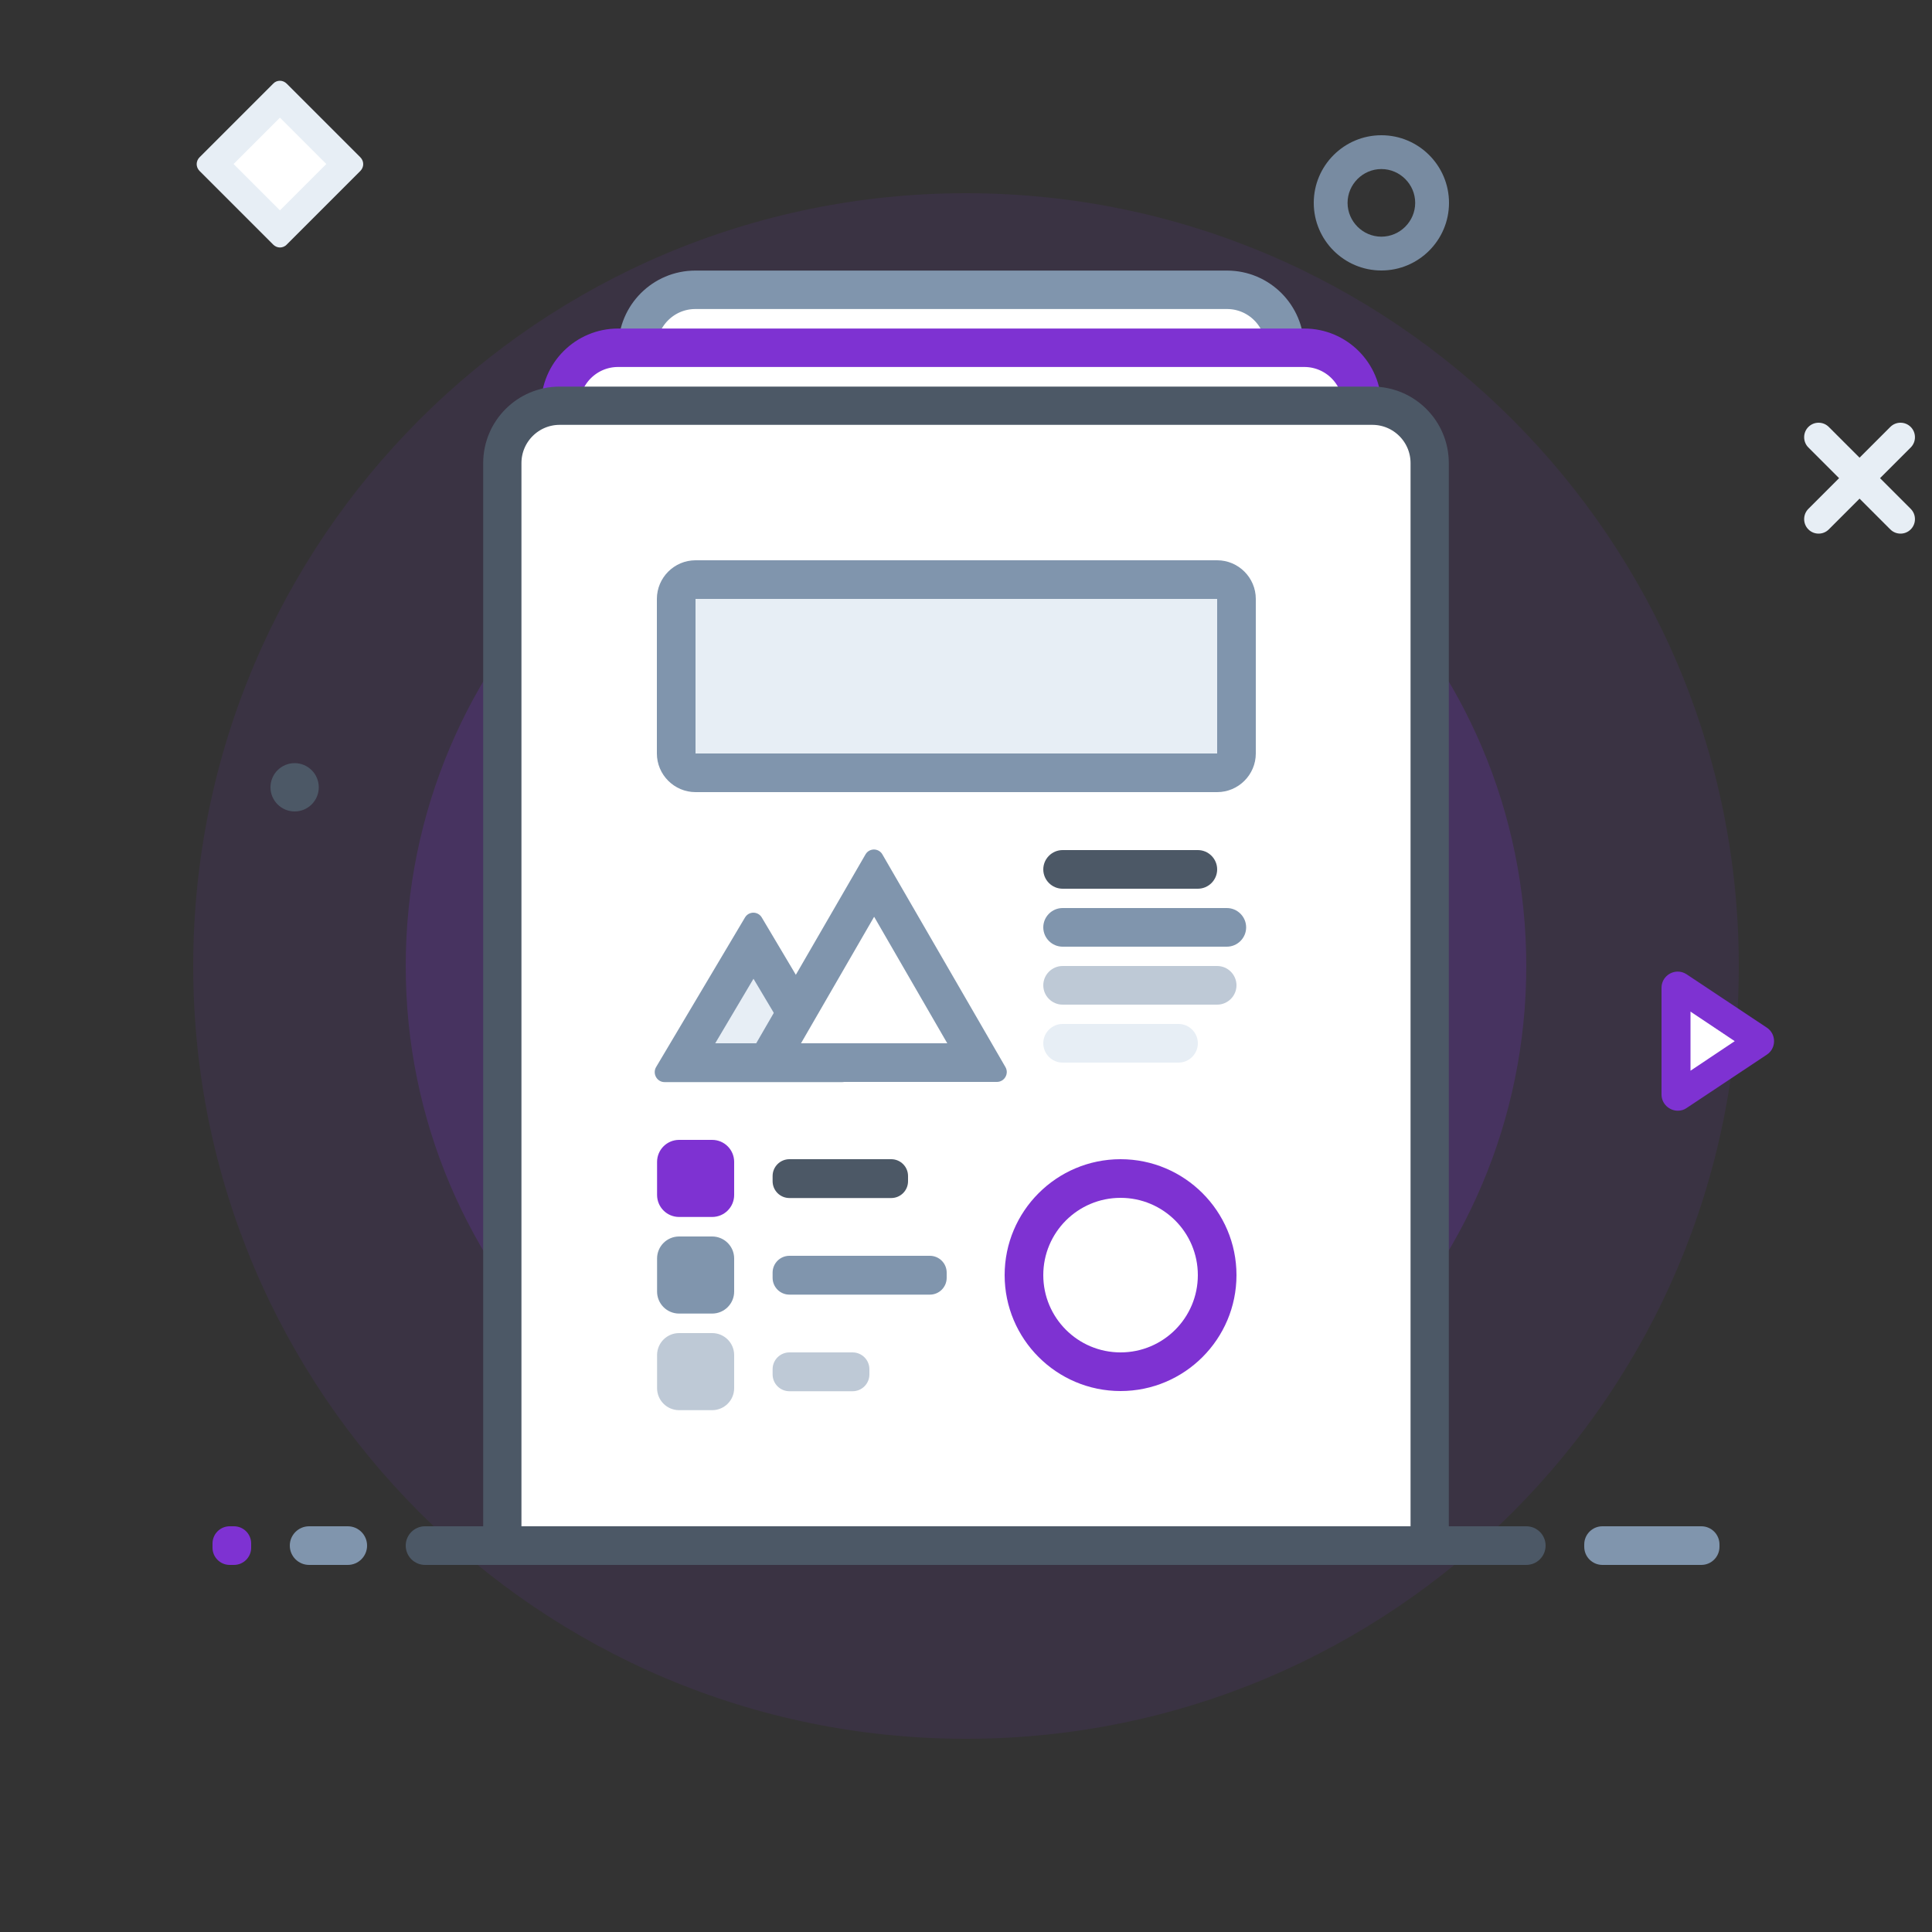 <svg xmlns="http://www.w3.org/2000/svg" width="100" height="100" viewBox="0 0 100 100" fill="none">
  <rect x="0" y="0" width="100" height="100" fill="#333333" stroke="none"/>
  <g opacity="0.1">
    <path d="M90 50C90 27.909 72.091 10 50 10C27.909 10 10 27.909 10 50C10 72.091 27.909 90 50 90C72.091 90 90 72.091 90 50Z" fill="#7E32D2"/>
  </g>
  <g opacity="0.2">
    <path d="M79 50C79 33.984 66.016 21 50 21C33.984 21 21 33.984 21 50C21 66.016 33.984 79 50 79C66.016 79 79 66.016 79 50Z" fill="#7E32D2"/>
  </g>
  <path d="M35.99 15H63.51C65.16 15 66.5 16.34 66.5 17.99V79.5H33V17.99C33 16.34 34.34 15 35.99 15Z" fill="white" stroke="#8095AD" stroke-width="1.99" stroke-miterlimit="10"/>
  <path d="M31.99 18H67.51C69.16 18 70.5 19.34 70.5 20.99V79.5H29V20.99C29 19.34 30.34 18 31.99 18Z" fill="white" stroke="#7E32D2" stroke-width="1.99" stroke-miterlimit="10"/>
  <path d="M28.97 21H71.03C72.67 21 74 22.33 74 23.97V80H26V23.97C26 22.33 27.33 21 28.97 21Z" fill="white" stroke="#4C5866" stroke-width="1.98" stroke-miterlimit="10"/>
  <path d="M63 30H36C35.448 30 35 30.448 35 31V39C35 39.552 35.448 40 36 40H63C63.552 40 64 39.552 64 39V31C64 30.448 63.552 30 63 30Z" fill="#E7EEF5"/>
  <path d="M63 31V39H36V31H63ZM63 29H36C34.9 29 34 29.9 34 31V39C34 40.1 34.9 41 36 41H63C64.1 41 65 40.1 65 39V31C65 29.9 64.1 29 63 29Z" fill="#8095AD"/>
  <path d="M58 62C60.21 62 62 63.79 62 66C62 68.21 60.21 70 58 70C55.79 70 54 68.21 54 66C54 63.79 55.79 62 58 62ZM58 60C54.69 60 52 62.69 52 66C52 69.31 54.69 72 58 72C61.31 72 64 69.31 64 66C64 62.69 61.31 60 58 60Z" fill="#7E32D2"/>
  <path d="M55 45.39C54.79 45.39 54.61 45.22 54.61 45C54.61 44.78 54.78 44.61 55 44.61H62C62.21 44.61 62.39 44.78 62.39 45C62.39 45.22 62.22 45.39 62 45.39H55Z" fill="white"/>
  <path d="M62 44H55C54.45 44 54 44.45 54 45C54 45.55 54.45 46 55 46H62C62.55 46 63 45.55 63 45C63 44.45 62.55 44 62 44Z" fill="#4C5866"/>
  <path d="M55 48.41C54.77 48.41 54.59 48.23 54.59 48C54.59 47.77 54.77 47.59 55 47.59H63.5C63.73 47.59 63.91 47.77 63.91 48C63.91 48.23 63.73 48.41 63.5 48.41H55Z" fill="white"/>
  <path d="M63.5 47H55C54.45 47 54 47.45 54 48C54 48.55 54.45 49 55 49H63.5C64.05 49 64.5 48.55 64.5 48C64.5 47.45 64.05 47 63.5 47Z" fill="#8095AD"/>
  <path d="M55 51.42C54.77 51.42 54.58 51.23 54.58 51C54.58 50.77 54.77 50.58 55 50.58H63C63.23 50.58 63.42 50.77 63.42 51C63.42 51.23 63.23 51.42 63 51.42H55Z" fill="white"/>
  <path d="M63 50H55C54.45 50 54 50.45 54 51C54 51.55 54.45 52 55 52H63C63.55 52 64 51.55 64 51C64 50.45 63.55 50 63 50Z" fill="#BEC9D6"/>
  <path d="M55 54.42C54.77 54.42 54.58 54.23 54.58 54C54.58 53.77 54.77 53.58 55 53.58H61C61.23 53.58 61.42 53.77 61.42 54C61.42 54.23 61.23 54.42 61 54.42H55Z" fill="white"/>
  <path d="M61 53H55C54.45 53 54 53.45 54 54C54 54.55 54.45 55 55 55H61C61.55 55 62 54.55 62 54C62 53.45 61.55 53 61 53Z" fill="#E7EEF5"/>
  <path d="M46.14 60.58H40.87C40.71 60.58 40.58 60.71 40.58 60.87V61.14C40.58 61.3 40.71 61.43 40.87 61.43H46.14C46.3 61.43 46.43 61.3 46.43 61.14V60.87C46.43 60.71 46.3 60.58 46.14 60.58Z" fill="white"/>
  <path d="M46.13 60H40.86C40.38 60 39.99 60.39 39.99 60.87V61.14C39.99 61.62 40.38 62.01 40.86 62.01H46.13C46.61 62.01 47 61.62 47 61.14V60.87C47 60.39 46.61 60 46.13 60Z" fill="#4C5866"/>
  <path d="M48.14 65.58H40.87C40.71 65.58 40.58 65.71 40.58 65.87V66.14C40.58 66.3 40.71 66.43 40.87 66.43H48.14C48.3 66.43 48.43 66.3 48.43 66.14V65.87C48.43 65.71 48.3 65.58 48.14 65.58Z" fill="#E7EEF5"/>
  <path d="M48.13 65H40.86C40.38 65 39.99 65.39 39.99 65.87V66.14C39.99 66.62 40.38 67.01 40.86 67.01H48.13C48.61 67.01 49 66.62 49 66.14V65.87C49 65.39 48.61 65 48.13 65Z" fill="#8095AD"/>
  <path d="M44.14 70.58H40.87C40.71 70.58 40.58 70.71 40.58 70.87V71.14C40.58 71.3 40.71 71.43 40.87 71.43H44.14C44.3 71.43 44.43 71.3 44.43 71.14V70.87C44.43 70.71 44.3 70.58 44.14 70.58Z" fill="#E7EEF5"/>
  <path d="M44.13 70H40.86C40.38 70 39.99 70.39 39.99 70.87V71.14C39.99 71.62 40.38 72.01 40.86 72.01H44.13C44.61 72.01 45 71.62 45 71.14V70.87C45 70.39 44.61 70 44.13 70Z" fill="#BEC9D6"/>
  <path d="M36.86 60H35.14C35.063 60 35 60.063 35 60.14V61.86C35 61.937 35.063 62 35.14 62H36.86C36.937 62 37 61.937 37 61.86V60.14C37 60.063 36.937 60 36.86 60Z" fill="white"/>
  <path d="M36.86 59H35.15C34.52 59 34.01 59.51 34.01 60.14V61.85C34.01 62.48 34.52 62.99 35.15 62.99H36.86C37.49 62.99 38 62.48 38 61.85V60.14C38 59.51 37.49 59 36.86 59Z" fill="#7E32D2"/>
  <path d="M36.86 65H35.14C35.063 65 35 65.063 35 65.14V66.86C35 66.937 35.063 67 35.14 67H36.86C36.937 67 37 66.937 37 66.86V65.14C37 65.063 36.937 65 36.86 65Z" fill="white"/>
  <path d="M36.86 64H35.15C34.52 64 34.01 64.51 34.01 65.14V66.85C34.01 67.48 34.52 67.99 35.15 67.99H36.86C37.49 67.99 38 67.48 38 66.85V65.14C38 64.51 37.49 64 36.86 64Z" fill="#8095AD"/>
  <path d="M36.86 70H35.14C35.063 70 35 70.063 35 70.14V71.86C35 71.937 35.063 72 35.14 72H36.86C36.937 72 37 71.937 37 71.86V70.14C37 70.063 36.937 70 36.86 70Z" fill="white"/>
  <path d="M36.86 69H35.15C34.52 69 34.01 69.51 34.01 70.14V71.85C34.01 72.48 34.52 72.99 35.15 72.99H36.86C37.49 72.99 38 72.48 38 71.85V70.14C38 69.51 37.49 69 36.86 69Z" fill="#BEC9D6"/>
  <path d="M35.26 55L39 48.7L42.74 55H35.26Z" fill="#E7EEF5"/>
  <path d="M39 50.66L40.99 54H37.02L39 50.66ZM39 47.24C38.83 47.24 38.66 47.32 38.56 47.49L33.96 55.23C33.76 55.57 34 56.01 34.4 56.01H43.59C43.99 56.01 44.24 55.58 44.03 55.23L39.43 47.49C39.33 47.32 39.16 47.24 38.99 47.24H39Z" fill="#8095AD"/>
  <path d="M39.73 55.001L45.25 45.46L50.77 55.001H39.73Z" fill="white"/>
  <path d="M45.25 47.46L49.03 54H41.46L45.24 47.46M45.24 43.97C45.07 43.97 44.9 44.05 44.8 44.22L38.43 55.23C38.23 55.57 38.48 56 38.87 56H51.6C51.99 56 52.24 55.57 52.04 55.23L45.67 44.22C45.57 44.05 45.4 43.97 45.23 43.97H45.24Z" fill="#8095AD"/>
  <path d="M98.37 27.12C98.37 27.12 98.26 27.12 98.19 27.05L93.95 22.81C93.85 22.71 93.85 22.55 93.95 22.46C94.01 22.4 94.09 22.39 94.13 22.39C94.17 22.39 94.24 22.39 94.31 22.46L98.55 26.7C98.65 26.8 98.65 26.96 98.55 27.05C98.49 27.11 98.41 27.12 98.37 27.12Z" fill="white"/>
  <path d="M94.13 21.88C93.94 21.88 93.75 21.95 93.6 22.1C93.31 22.39 93.31 22.87 93.6 23.16L97.84 27.4C97.99 27.55 98.18 27.62 98.37 27.62C98.56 27.62 98.75 27.55 98.9 27.4C99.19 27.11 99.19 26.63 98.9 26.34L94.66 22.1C94.51 21.95 94.32 21.88 94.13 21.88Z" fill="#E7EEF5"/>
  <path d="M94.13 27.12C94.13 27.12 94.02 27.12 93.95 27.05C93.85 26.95 93.85 26.79 93.95 26.7L98.19 22.46C98.25 22.4 98.33 22.39 98.37 22.39C98.41 22.39 98.48 22.39 98.55 22.46C98.65 22.56 98.65 22.72 98.55 22.81L94.31 27.05C94.25 27.11 94.17 27.12 94.13 27.12Z" fill="white"/>
  <path d="M98.37 21.88C98.18 21.88 97.99 21.95 97.84 22.1L93.6 26.34C93.31 26.63 93.31 27.11 93.6 27.4C93.75 27.55 93.94 27.62 94.13 27.62C94.32 27.62 94.51 27.55 94.66 27.4L98.9 23.16C99.19 22.87 99.19 22.39 98.9 22.1C98.75 21.95 98.56 21.88 98.37 21.88Z" fill="#E7EEF5"/>
  <g opacity="0.9">
    <path d="M71.5 8.75C72.46 8.75 73.25 9.54 73.25 10.5C73.25 11.46 72.46 12.25 71.5 12.25C70.54 12.25 69.75 11.46 69.75 10.5C69.75 9.54 70.54 8.75 71.5 8.75ZM71.5 7C69.57 7 68 8.57 68 10.5C68 12.43 69.57 14 71.5 14C73.43 14 75 12.43 75 10.5C75 8.57 73.43 7 71.5 7Z" fill="#8095AD"/>
  </g>
  <path d="M14.496 5.03L11.039 8.487L14.496 11.945L17.954 8.487L14.496 5.03Z" fill="white"/>
  <path d="M14.49 6.09L16.89 8.49L14.49 10.89L12.09 8.49L14.49 6.09ZM14.49 4.18C14.36 4.18 14.23 4.23 14.14 4.33L10.33 8.14C10.13 8.34 10.13 8.65 10.33 8.85L14.14 12.66C14.24 12.76 14.37 12.81 14.49 12.81C14.61 12.81 14.75 12.76 14.84 12.66L18.65 8.85C18.85 8.65 18.85 8.34 18.65 8.14L14.84 4.33C14.74 4.23 14.61 4.18 14.49 4.18Z" fill="#E7EEF5"/>
  <path d="M18 79H16C15.448 79 15 79.448 15 80C15 80.552 15.448 81 16 81H18C18.552 81 19 80.552 19 80C19 79.448 18.552 79 18 79Z" fill="#8095AD"/>
  <path d="M12.11 79H11.89C11.399 79 11 79.398 11 79.89V80.11C11 80.602 11.399 81 11.89 81H12.11C12.601 81 13 80.602 13 80.11V79.89C13 79.398 12.601 79 12.11 79Z" fill="#7E32D2"/>
  <path d="M15.25 41.25C15.526 41.25 15.75 41.026 15.75 40.75C15.75 40.474 15.526 40.25 15.25 40.25C14.974 40.25 14.75 40.474 14.75 40.75C14.75 41.026 14.974 41.25 15.25 41.25Z" fill="white"/>
  <path d="M15.25 39.5C14.56 39.5 14 40.06 14 40.75C14 41.44 14.56 42 15.25 42C15.94 42 16.5 41.44 16.5 40.75C16.5 40.06 15.94 39.5 15.25 39.5Z" fill="#4C5866"/>
  <path d="M86.84 56.74C86.84 56.74 86.75 56.74 86.75 56.65V51.13C86.75 51.05 86.84 51.04 86.84 51.04L91.03 53.82V53.97L86.88 56.73L86.83 56.75L86.84 56.74Z" fill="white"/>
  <path d="M87.5 52.36L89.79 53.89L87.5 55.42V52.36ZM86.84 50.29C86.4 50.29 86 50.64 86 51.13V56.65C86 57.14 86.41 57.49 86.84 57.49C87 57.49 87.16 57.45 87.3 57.35L91.45 54.59C91.95 54.26 91.95 53.52 91.45 53.19L87.3 50.43C87.15 50.33 86.99 50.29 86.84 50.29Z" fill="#7E32D2"/>
  <path d="M88.06 79H82.94C82.421 79 82 79.421 82 79.94V80.06C82 80.579 82.421 81 82.94 81H88.06C88.579 81 89 80.579 89 80.06V79.94C89 79.421 88.579 79 88.06 79Z" fill="#8095AD"/>
  <path d="M79 79H22C21.448 79 21 79.448 21 80C21 80.552 21.448 81 22 81H79C79.552 81 80 80.552 80 80C80 79.448 79.552 79 79 79Z" fill="#4C5866"/>
</svg>